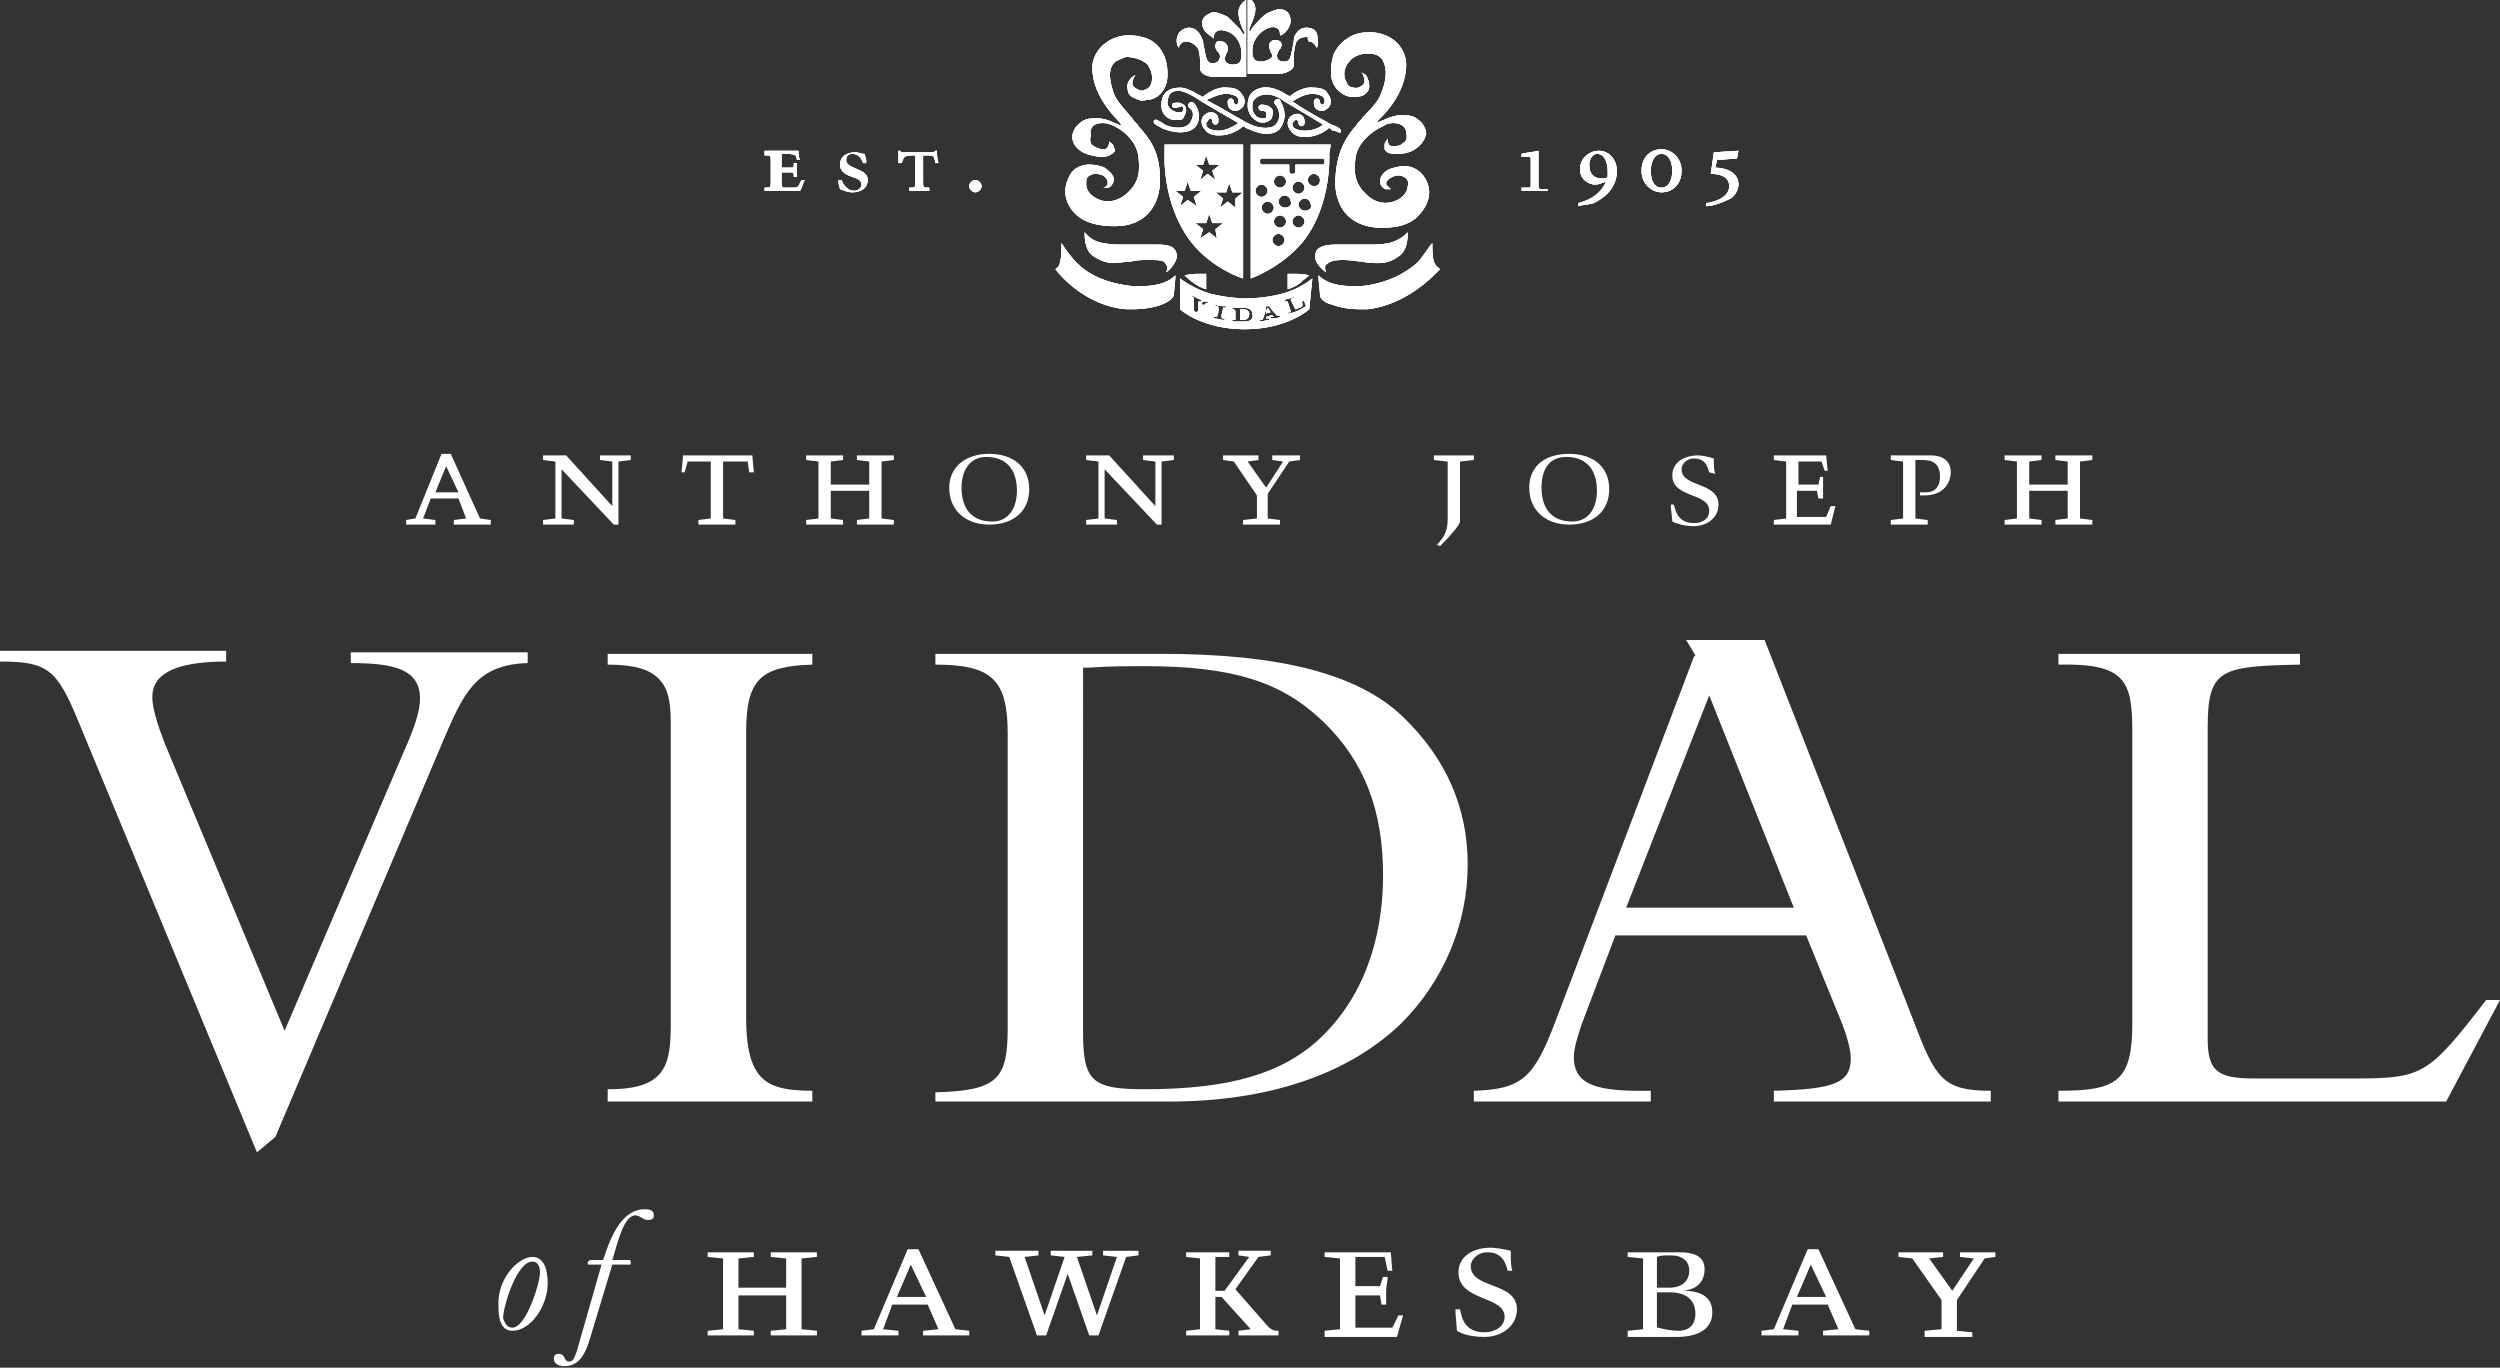 <svg xmlns="http://www.w3.org/2000/svg" xmlns:xlink="http://www.w3.org/1999/xlink" viewBox="0 0 162.5 88.9" xml:space="preserve"><rect x="0" y="0" width="162.5" height="88.9" fill="#333333" stroke="none"/><style>.st0{fill:#fff}.st4{display:inline}</style><g id="Black"><path class="st0" d="m16.7 74.9 1.2-1 10.8-25.5c1.4-3.3 2.2-5.2 5.6-5.3v-.7H22.8v.7c2.8 0 4.5.4 4.5 2.3 0 .8-.3 1.8-1.2 3.8L18.5 67l-7.8-18.7c-.5-1.3-.8-2.3-.8-3 0-1.5 1.5-2.3 4.8-2.3v-.7H0v.7c3.1 0 3.7.5 5.1 3.9l11.6 28zM39.5 71.6h13.3v-.7c-1.9 0-2.9-.3-3.5-1.1-.6-.8-.8-2-.8-3.7V47.6c0-3.4.9-4.3 4.3-4.4v-.7H39.5v.7c1.7 0 2.7.3 3.3.9.6.6.8 1.4.8 2.9v19.4c0 2.7-.2 4.4-4 4.4h-.1v.8zM60.8 71.6H76c6.5 0 11.7-1.8 15.1-5.1 2.7-2.7 4.3-6.4 4.3-10.3 0-3.7-1.4-6.9-4.2-9.6-2.9-2.8-8-4.1-15.7-4.1H60.8v.7c3.7 0 4.7 1 4.7 4.5v19.1c0 3.3-.6 4.1-4.7 4.2v.6zm13.6-.8c-3.4 0-4-.5-4-3.7V43.4h.3c1.3-.1 2.8-.1 3.7-.1 5.7 0 8.9 1 11.6 3.6 2.7 2.6 3.9 5.8 3.9 10 0 3-.7 7.3-4 10.5-2.5 2.4-6 3.4-11.5 3.4zM115.2 71.6h14.2v-.7c-3.1 0-3.6-.8-5-4.5l-9.7-24.8h-5.1l.6 1-.1.1-9 23.7c-1.4 3.7-2.2 4.4-5.3 4.5v.7h11.5v-.7h-.8c-3.1 0-4.2-.6-4.2-2.2 0-.5.2-1.2.5-2.1l2.2-5.8H117.4l2.2 5.4c.5 1.2.7 2.1.7 2.6 0 1.6-1.1 2-5 2.1v.7zM105.7 59l5.4-13.8 5.5 13.8h-10.9zM133.8 71.6H159l3.5-6.6h-.9c-3.7 4.8-4.1 5.1-8.4 5.1h-6.7c-2.4 0-3-.5-3-2.6V47.3c0-3.8.8-4 6-4.1v-.7h-15.7v.7c4.4-.1 4.8 1.1 4.8 4.4v18.9c0 3.8-1 4.4-4.8 4.4v.7z"/><g><path class="st0" d="M28.4 34.1h-2v-.3l.6-.1 1.7-4.2h.6l1.9 4.2.7.1v.3h-2.4v-.3l.8-.1-.5-1.3H28l-.5 1.3.8.1v.3zm-.1-2.1h1.5l-.8-1.7-.7 1.7zM41 29.9l-.8.1v4.1h-.3l-3.4-3.6v3.2l.8.1v.3h-2v-.3l.8-.1V30l-.8-.1v-.3h1.5l3 3.3V30l-.8-.1v-.3h2v.3zM45.4 34.1v-.3l.8-.1V30h-1.5l-.2.7h-.2l.1-1.1h4.5l.1 1.1h-.3l-.1-.7H47v3.7l.8.1v.3h-2.4zM56.5 31.5V30l-.8-.1v-.3h2.4v.3l-.8.1v3.7l.8.1v.3h-2.4v-.3l.8-.1v-1.8H54v1.8l.8.1v.3h-2.4v-.3l.8-.1V30l-.8-.1v-.3h2.4v.3l-.8.1v1.5h2.5zM64.3 29.5c1.5 0 2.6.8 2.6 2.3 0 1.4-1 2.3-2.6 2.3-1.5 0-2.6-.9-2.6-2.4 0-1.3 1-2.2 2.6-2.2zm-1.8 2.2c0 1.4.7 2.2 2 2.2 1 0 1.6-.8 1.6-2 0-1.4-.7-2.2-2-2.2-1 0-1.6.8-1.6 2zM76.3 29.9l-.8.1v4.1h-.3l-3.4-3.6v3.2l.8.1v.3h-2v-.3l.8-.1V30l-.8-.1v-.3h1.5l3 3.3V30l-.8-.1v-.3h2v.3zM80.8 34.1v-.3l.9-.1v-1.5L80.2 30l-.7-.1v-.3h2.3v.3l-.7.1 1.2 1.7 1.1-1.7-.7-.1v-.3h1.8v.3l-.7.1-1.4 2.1v1.6l.8.1v.3h-2.4zM95.8 29.9l-.9.1v3.9c0 .2-.6.9-1.3 1.6l-.2-.1c.5-.5.7-.9.7-1.7V30l-.9-.1v-.3h2.6v.3zM102 29.5c1.5 0 2.6.8 2.6 2.3 0 1.4-1 2.3-2.6 2.3-1.5 0-2.6-.9-2.6-2.4 0-1.3.9-2.2 2.6-2.2zm-1.8 2.2c0 1.4.7 2.2 2 2.2 1 0 1.6-.8 1.6-2 0-1.4-.7-2.2-2-2.2-1.1 0-1.6.8-1.6 2zM111.1 30.7c-.1-.3-.2-.9-1-.9-.5 0-.8.4-.8.7 0 1.2 2.4.8 2.4 2.3 0 .9-.8 1.4-1.6 1.4-.7 0-1.2-.2-1.4-.3 0-.2-.1-.8-.1-1.1h.2c.1.3.2 1.2 1.3 1.2.6 0 1-.3 1-.8 0-1.2-2.4-.8-2.4-2.3 0-.8.7-1.3 1.7-1.3.2 0 .7.1 1 .2 0 .5 0 .8.1 1l-.4-.1zM115.3 33.8l.8-.1V30l-.8-.1v-.3h3.4l.1 1h-.2l-.2-.6h-1.5v1.5h1.3l.1-.5h.2v1.4h-.3l-.1-.5h-1.3v1.7h1.9l.3-.7h.3l-.3 1.2h-3.7v-.3zM122.9 29.6h2.6c.7 0 1.3.3 1.3 1.1 0 .6-.4 1.5-1.7 1.5h-.3V32h.4c.6 0 .9-.4.9-1 0-.8-.4-1.1-1.1-1.1h-.5v3.8l.8.1v.3h-2.4v-.3l.8-.1V30l-.8-.1v-.3zM134.4 31.5V30l-.8-.1v-.3h2.4v.3l-.8.1v3.7l.8.1v.3h-2.4v-.3l.8-.1v-1.8h-2.5v1.8l.8.1v.3h-2.4v-.3l.8-.1V30l-.8-.1v-.3h2.4v.3l-.8.1v1.5h2.5z"/></g><path class="st0" d="M34.6 81.7c.7 0 1 .7 1 1.7 0 1.5-1.1 3.1-2.3 3.1-.8 0-.9-.9-.9-1.6-.1-1.8 1.3-3.2 2.2-3.2zm-1.3 4.6c.9 0 1.8-2.9 1.8-3.6 0-.3-.1-.7-.5-.7-1 0-1.9 2.9-1.9 3.7.1.2.2.6.6.6zm7.6-4.4c.1 0 .1.1.1.2s0 .1-.1.1h-1.1l-1.3 4.3c-.3 1-.6 2.3-1.8 2.3-.3 0-.7-.1-.7-.5 0-.2.1-.3.3-.3.5 0 .3.5.7.5.2 0 .3-.1.5-.7l1.6-5.6h-.8c-.1 0-.1 0-.1-.1s.1-.2.2-.2h.8c.4-1.2 1.1-3.3 2.7-3.3.4 0 .6.1.6.4 0 .2-.1.3-.4.3-.3 0-.5-.3-.8-.3-.8 0-1.2 2-1.5 2.9h1.1zm10.2 1.8v-1.9l-1-.1v-.3h3v.3l-1 .1v4.6l1 .1v.3h-3v-.3l1-.1v-2.2H48v2.2l1 .1v.3h-3v-.3l1-.1v-4.6l-1-.1v-.3h3v.3l-1 .1v1.9h3.1zm7.4 3.1H56v-.3l.8-.1 2.2-5.2h.7l2.4 5.2.9.1v.3h-3v-.3l1-.1-.7-1.6H58l-.6 1.6 1 .1v.3zm-.2-2.5h1.9l-1-2.1-.9 2.1zm13.1 2.5h-.6l-1.4-4-1.4 4h-.6l-1.8-5.1-.9-.1v-.3h2.8v.3l-.9.1 1.3 3.8 1.3-3.8-.9-.1v-.3H71v.3l-1 .1 1.3 3.8 1.3-3.8-.9-.1v-.3H74v.3l-.8.1-1.8 5.1zm11.2-5.2-.8.1-1.5 2.1 2.1 2.4c.3.3.5.3.7.3v.3h-2.6v-.3l.8-.1-1.9-2.1H79v2.1l.9.1v.3h-2.8v-.3l.9-.1v-4.6l-.9-.1v-.3h2.8v.3H79v2.2h.6l1.6-2.2-.7-.1v-.3h2.1v.3zm3.5 4.9 1-.1v-4.6l-1-.1v-.3h4.3l.1 1.2h-.3l-.2-.9h-1.9v1.9h1.6l.2-.6h.3c0 .3-.1.6-.1.9v.9h-.3l-.1-.6h-1.6v2.1h2.4l.4-.8h.3l-.4 1.4h-4.7v-.4zM98 82.6c-.1-.4-.3-1.2-1.3-1.2-.7 0-1.1.5-1.1.9 0 1.5 3 1 3 2.8 0 1.1-1 1.8-2.1 1.8-.9 0-1.5-.2-1.8-.4 0-.2-.1-1-.1-1.4h.3c.1.4.2 1.5 1.6 1.5.7 0 1.3-.4 1.3-1 0-1.4-3-1-3-2.9 0-1 .9-1.6 2.1-1.6.3 0 .9.1 1.3.2 0 .6 0 1 .1 1.3H98zm7.8 4.2v-.3l1-.1v-4.6l-1-.1v-.3h3.4c.8 0 1.6.2 1.6 1.1 0 .6-.3 1.3-1.4 1.4 1 0 1.9.3 1.9 1.4 0 1.2-1.1 1.6-2.3 1.6h-3.2zm2-3.1h.7c.9 0 1.3-.5 1.3-1.1 0-.6-.4-1-1.2-1-.4 0-.7 0-.9.1v2zm0 2.6c.3.1.9.2 1.3.2.7 0 1.1-.4 1.1-1.1 0-1-.7-1.4-1.7-1.4h-.8v2.3zm9.2.5h-2.5v-.3l.8-.1 2.2-5.2h.7l2.4 5.2.9.1v.3h-3v-.3l1-.1-.7-1.6h-2.3l-.6 1.6 1 .1v.3zm-.2-2.5h1.9l-1-2.1-.9 2.1zm8.3 2.5v-.3l1.1-.1v-1.9l-1.9-2.7-.9-.1v-.3h2.9v.3l-.9.1 1.5 2.1 1.4-2.1-.9-.1v-.3h2.3v.3l-.7.1-1.8 2.7v2l1 .1v.3h-3.1z"/><g><defs><path id="SVGID_1_" d="M75.7 9.4v.6s-.2 3.2 1.7 5.7c1.4 1.8 3.4 2.4 3.4 2.4V9.4h-5.1zm2.5 1.3.2-.6.2.6h.7l-.5.4.2.6-.5-.4-.5.4.2-.6-.5-.4h.5zm-1 2.3-.5.4.2-.6-.5-.4h.6l.2-.6.2.6h.7l-.5.4.2.6-.6-.4zm1.9 2.5-.5-.4-.6.4.2-.6-.5-.4h.7l.2-.6.2.6h.7l-.5.4.1.6zm1.2-2-.5-.4-.5.4.2-.6-.5-.4h.7l.2-.6.2.6h.7l-.5.4v.6zm6.2-4.1h-5.2v8.7s2-.7 3.4-2.4c1.9-2.4 1.7-5.7 1.7-5.7l.1-.6zm-4.9 3c0-.2.2-.4.4-.4s.4.2.4.4-.2.4-.4.4-.4-.2-.4-.4m.8 1.5c-.2 0-.4-.2-.4-.4s.2-.4.4-.4.4.2.4.4-.2.4-.4.4m.4-2.1c0-.2.2-.4.4-.4s.4.2.4.4-.2.4-.4.4-.4-.2-.4-.4m.3 4.2c-.2 0-.4-.2-.4-.4s.2-.4.4-.4.4.2.4.4-.2.4-.4.4m.1-1.2c-.2 0-.4-.2-.4-.4s.2-.4.4-.4.4.2.4.4-.2.4-.4.4m.3-1.3c-.2 0-.4-.2-.4-.4s.2-.4.4-.4.4.2.4.4c.1.2-.1.4-.4.4m.9 1.3c-.2 0-.4-.2-.4-.4s.2-.4.4-.4.4.2.4.4-.2.4-.4.4m-.4-2.6c0-.2.2-.4.4-.4s.4.2.4.4-.2.4-.4.4-.4-.2-.4-.4m.8 1.5c-.2 0-.4-.2-.4-.4s.2-.4.4-.4.4.2.4.4c.1.2-.1.4-.4.4m.6-1.6c-.2 0-.4-.2-.4-.4s.2-.4.4-.4.4.2.4.4c0 .3-.2.4-.4.4m.5-1.4h-1.7v.4c0 .2-.1.2-.2.2s-.2 0-.2-.2v-.4h-1.7c-.2 0-.2-.1-.2-.2s0-.2.2-.2h3.8c.2 0 .2.1.2.2s0 .2-.2.2m-10.5 1c0-1.9-.7-2.7-1.4-3.5-.1-.2-.3-.3-.4-.5-.5-.6-1-1.1-1.2-1.6-.2-.6-.5-1.6.1-2.1.2-.1.4-.2.7-.3.5 0 1.1.2 1.4.5.4.6.3 1.1.2 1.3-.1.3-.4.3-.5.4-.3 0-.6-.2-.7-.4 0-.3.1-.5.2-.6-.1 0-.2.1-.3.2-.1.1-.3.4-.2.7 0 .3.2.5.5.6.2.1.4.2.7.1.6 0 1-.4 1.2-.8.3-.5.2-1.5 0-2s-.6-1.1-1.5-1.3c-.3-.1-.7-.1-1-.1-1.3.1-2.2 1.1-2.2 2.1 0 2 1.8 3.5 1.8 3.6.1.1.1.2-.1.1-.3-.1-.9-.5-1.7-.4-.3 0-.6.1-.8.3-.3.2-.5.6-.5.9 0 .5.4.9.9 1.1.3.1.7.2 1.1.2.3 0 .6-.2.7-.3.1-.1.1-.2 0-.3 0-.2-.2-.3-.3-.4 0 .2-.1.5-.3.5-.2 0-.4 0-.7-.2-.2-.1-.3-.3-.2-.7-.1-.5.2-.8.7-.8.2 0 .4 0 .6.1.8.3 1.7 1.1 1.8 2.1.1.9.1 1.7-.9 2.5-.7.5-1.4.5-2 .1-.3-.2-.5-.5-.5-.8 0-.2 0-.4.1-.5.1-.1.3-.2.5-.2.3 0 .6.1.7.3.1.1.1.2.1.3 0 .2-.2.3-.3.3h.2c.1 0 .2 0 .3-.1.1-.1.2-.3.2-.4 0-.3-.2-.5-.6-.8-.2-.1-.6-.2-1-.2-.3 0-.9.1-1.2.6-.5.8-.5 1.7.2 2.5.8.9 2.2.9 2.7.9 2 0 2.9-1.4 2.9-3m14.2 3.1c.4 0 1.9.1 2.7-.9.7-.8.8-1.7.2-2.5-.4-.5-.9-.6-1.2-.6-.4 0-.7.1-1 .2-.4.2-.6.5-.6.8 0 .2.1.3.2.4.1.1.2.1.3.1h.2l-.3-.3c0-.1 0-.2.1-.3.1-.1.4-.3.7-.3.2 0 .4.1.5.2.1.1.2.3.1.5 0 .3-.2.6-.5.8-.6.4-1.4.4-2-.1-1-.8-1-1.6-.9-2.5.1-1 1.1-1.8 1.8-2.1.3-.2.5-.2.7-.2.5 0 .8.3.8.6.1.4 0 .6-.2.7-.2.2-.4.2-.7.2-.3 0-.3-.3-.3-.5 0 .1-.2.2-.2.4v.3c.1.2.3.3.7.3.3 0 .7 0 1.1-.2.4-.2.8-.6.9-1.1 0-.3-.2-.7-.5-.9-.2-.2-.5-.3-.8-.3-.8-.1-1.4.3-1.7.4-.2.1-.2 0-.1-.1s1.8-1.6 1.8-3.6c0-1-.8-2-2.2-2.1-.3 0-.7 0-1 .1-.9.3-1.3.9-1.5 1.3-.2.6-.3 1.5 0 2 .2.4.7.8 1.2.8.2 0 .5 0 .7-.1.2-.1.4-.3.4-.6s-.1-.5-.2-.7c-.1-.1-.2-.1-.3-.2.1.1.2.4.2.6 0 .2-.4.5-.7.4-.2 0-.4-.1-.5-.4-.1-.2-.3-.7.2-1.3.2-.3.8-.6 1.4-.5.3 0 .5.1.7.3.5.7.2 1.7 0 2.2-.2.6-.7 1.1-1.2 1.6-.1.2-.3.3-.4.5-.7.8-1.3 1.7-1.4 3.5-.1 1.7.8 3.1 2.8 3.2m-14.8 2.1c.5 0 .9 0 1 .3.1.1.1.3 0 .5.3-.2.7-.7.7-1.1-.1-.6-.5-.7-1.3-.7h-2.1c-.5 0-.9 0-1.4-.1-.7-.1-1-.5-1.2-.7 0 .3 0 1.1.5 1.5.4.3.9.5 1.4.5.4 0 .7-.1 1.1-.1.4-.1.7-.1 1.1-.1h.2m-6.2.6c.3.4 2 2.4 4.6 2.6h.5c.6 0 1.3-.1 1.8-.3.5-.2.7-.4.8-.6 0-.3.1-.9.1-1.3-.3.3-.9.7-2.2.7h-.6c-1.8-.2-2.9-.8-3.6-1.5-.4-.4-.9-1.1-1-1.3 0 .3 0 1-.1 1.2 0 .3-.2.4-.3.5m18.8-.6c.4 0 .8.1 1.1.1.4.1.8.1 1.1.1.6 0 1-.2 1.4-.5.5-.4.5-1.2.5-1.5-.2.2-.5.5-1.2.7-.5.1-.9.1-1.4.1h-2.1c-.8 0-1.3.2-1.3.7-.1.4.4.9.7 1.1-.1-.2-.1-.4 0-.5.2-.2.5-.3 1-.3h.2m5.8.1c-.1-.3-.1-.9-.1-1.2-.2.2-.6.9-1 1.3-.7.6-1.8 1.3-3.6 1.5h-.6c-1.3 0-1.9-.4-2.2-.7 0 .4.1 1 .1 1.3 0 .2.3.5.8.6.5.2 1.1.3 1.8.3h.5c2.6-.3 4.4-2.3 4.7-2.6-.1-.1-.3-.2-.4-.5m-12 3.4c0 .3-.2.4-.4.4h-.2v-.7h.2c.2 0 .4.1.4.3m1.2-.4c.1.1.1.2.2.3-.1 0-.2 0-.3.1 0-.2 0-.2.1-.4zm2.9-1.9s-.8.7-2 1c-1.1.3-2.3.3-2.3.3s-1.1 0-2.3-.3c-1.1-.3-2-1-2-1v2s1.4 1.3 4.2 1.3c2.8 0 4.2-1.3 4.2-1.3l.2-2zm-6.7 1.6h-.2c-.2.2-.4.3-.6.6-.1 0-.2-.1-.2-.1v-.8c0-.1 0-.1-.1-.1v-.1c.2.1.3.2.6.3v.1h-.2v.7c.2-.1.3-.2.4-.4l-.1-.1h-.1v-.1c.2-.2.3-.1.5 0m1.1.3h-.2c0 .2-.1.3-.1.6 0 0 0 .1.1.1h.1v.1c-.3 0-.4-.1-.7-.1v-.1h.2c.1-.2.1-.4.1-.6 0 0 0-.1-.1-.1H79v-.1c.2.1.4.1.6.1.1 0 .1 0 .1.1m1.2.9h-.8v-.1h.2v-.6l-.1-.1h-.1V20h.7c.3 0 .6.1.6.4.1.3-.1.5-.5.5m1.7-.2v-.1h.2l-.1-.1c-.2 0-.3.1-.4.1v.1h.2v.1c-.2 0-.4.1-.6.1v-.1c.1 0 .2 0 .2-.1.1-.3.2-.5.2-.8h.2c.2.3.3.4.5.6 0 .1.1 0 .2 0v.1c-.2.1-.3.1-.6.1m1.1-.3c0-.1 0-.1.1-.1s.1 0 .1-.1c-.1-.2-.1-.3-.2-.6h-.2v-.1c.2-.1.4-.1.6-.2v.1H84c-.1 0-.1.1-.1.1l.3.6c.1 0 .2-.1.3-.1.2-.1.2-.2.1-.4.1 0 .1 0 .1-.1.1.1.1.2.2.4-.5.3-.7.4-1.2.5m-5.9-2.6h.6v1s-.4-.1-.8-.4c-.3-.2-.6-.5-.6-.5s.4-.1.8-.1m7.3.1s-.4.3-.6.5c-.4.3-.8.4-.8.4v-1h.6c.4 0 .8.1.8.1M87 8.6s-.2-.1-.3-.1c-.1 0-.2-.1-.3-.2-.2.2-.8.6-1.5.6h-.1c-.4 0-.7-.1-.9-.4-.1-.1-.2-.3-.2-.5s.1-.4.3-.5c.1-.1.3-.1.4-.1.4.1.4.4.4.6 0 .1-.1.2-.2.2s-.2-.1-.2-.2 0-.1-.1-.2h-.1L84 8c0 .1 0 .2.1.3.1.1.4.2.7.2.5 0 1-.2 1.2-.4-.8-.5-2-1.2-2.5-1.5-.5-.4-1.3-.7-1.9-.2-.2.2-.2.3-.2.6s.2.5.3.6c.2.1.4.1.5.1.1 0 .1-.1.1-.2v-.2c-.1-.1-.2-.1-.3-.1-.1 0-.2-.1-.2-.2s.1-.2.2-.2c0 0 .4 0 .6.2.1.1.2.2.1.5 0 .2-.1.3-.3.4-.2.1-.6.1-.8-.1-.2-.1-.5-.5-.5-.9 0-.2 0-.6.3-.9.6-.5 1.4-.4 2.3.2 0 0 .1 0 .1.1.2-.2.9-.7 1.6-.6.4 0 .8.1.9.4.1.1.2.3.2.5s-.1.4-.3.5c-.1.1-.2.1-.3.1h-.1c-.4-.1-.4-.4-.4-.6 0-.1.1-.2.2-.2s.2.1.2.2 0 .1.1.2h.1c.1-.1.1-.2.1-.2 0-.1 0-.2-.1-.3-.1-.1-.4-.2-.7-.2-.5 0-1 .3-1.3.5.6.4 1.6 1 2.2 1.3.1.1.6.3.6.3.5.2.4.5.2.4m-11.8-.8c.2.1.4.2.5.3.4.2 1.4.4 1.7-.2.1-.2.2-.4.1-.7l-.2-.2c-.1-.1-.1-.2 0-.3.1-.1.2-.1.3 0 .2.2.5.8.2 1.4-.2.4-.7.5-1.1.5-.4 0-.7-.1-1-.2-.1 0-.2-.1-.4-.2-.5-.2-.3-.5-.1-.4m8.1.4c-.2.4-.6.5-1 .5s-.9-.2-1.1-.3c-.1 0-.2-.1-.4-.2-.2.2-.8.6-1.5.6h-.1c-.4 0-.7-.1-.9-.4-.1-.1-.2-.3-.2-.5s.1-.4.3-.5c.1-.1.3-.1.4-.1.4.1.4.4.4.6 0 .1-.1.2-.2.2s-.2-.1-.2-.2 0-.1-.1-.2h-.1c-.1.2-.2.3-.2.3 0 .1 0 .2.1.3.1.1.4.2.7.2.5 0 1-.3 1.3-.5-.7-.4-2.6-1.5-2.7-1.6 0 0-.6-.4-1.1-.5-.3 0-.7 0-.8.6-.1.4.2.7.6.8h.3c.1-.1.1-.1.1-.2s0-.2-.1-.2c-.2.1-.4.1-.4.1-.1 0-.2 0-.2-.1s0-.2.1-.2c0 0 .4-.1.6.1.1 0 .2.2.2.4 0 .1-.1.3-.2.5-.1.1-.2.1-.4.1h-.2c-.6-.1-.9-.6-.8-1.2.1-.6.5-.9 1.2-.9.6 0 1.2.5 1.3.5 0 0 .1.1.2.1.2-.2.9-.7 1.6-.6.4 0 .7.1.9.4.1.1.2.3.2.5s-.1.4-.3.5c-.1.1-.2.1-.3.1h-.1c-.4-.1-.4-.4-.4-.6 0-.1.1-.2.2-.2s.2.1.2.2 0 .1.1.2h.1c.1-.1.1-.2.1-.2 0-.1 0-.2-.1-.3-.1-.1-.4-.2-.7-.2-.5 0-1 .3-1.3.4 1 .5 2.6 1.5 2.9 1.6.4.2 1.4.4 1.7-.1.4-.6-.1-1.2-.1-1.2-.1-.1-.1-.2 0-.3.1-.1.2-.1.3 0 .2.4.5 1 .1 1.7m-6.2-5.5c.3 0 .6.2.8.5.1.4.1.6.1.8v.5c.1.4.6.5 1 .5h2V0c-.2.1-.5.4-.5.8 0 .5.3 1.2.4 1.3 0 .1 0 .2-.1.1s-.2-.3-.2-.3l-.8-.8c-.2-.1-.6-.3-.9-.3-.2 0-.3.1-.5.2-.4.3-.3.8 0 1.1.2.2.4.3.5.4 0-.1 0-.3.1-.4.1-.1.3-.2.6-.1.6.1 1.1.7 1.1 1.5 0 .6-.2.7-.6.7-.3 0-.5-.2-.5-.4 0-.1.1-.2.1-.3.1-.1.1-.2.1-.4s-.2-.4-.4-.4c-.2-.1-.4 0-.4.3 0 .2.1.3.2.4.1.1.1.2.1.3 0 .1-.1.4-.4.4h-.2c-.3-.1-.3-.4-.4-.8 0-.1-.1-.4-.1-.6-.1-.3-.2-.5-.4-.7-.1-.1-.3-.2-.5-.2-.3 0-.6.2-.7.4-.2.4-.1.7 0 .9.1-.2.2-.4.5-.4m8 0c.3 0 .4.3.5.4.1-.2.1-.5 0-.9-.1-.3-.4-.4-.7-.4-.2 0-.4.1-.5.2-.2.2-.3.4-.3.6 0 .2-.1.5-.1.6-.1.4-.1.7-.4.8h-.2c-.3 0-.4-.2-.4-.4 0-.1.1-.2.1-.3.1-.1.2-.2.2-.4s-.2-.3-.4-.3-.4.1-.4.4c0 .2.1.3.1.4.1.1.1.2.1.3-.1.1-.4.3-.7.3-.4 0-.6-.1-.6-.7 0-.7.5-1.3 1.1-1.5.3-.1.5 0 .6.1.1.1.1.3.1.4.1 0 .3-.1.5-.4.2-.3.3-.7 0-1.1-.1-.1-.3-.2-.5-.2-.3 0-.7.2-.9.3-.4.3-.8.8-.8.8s-.2.2-.2.3c-.1.1-.1 0-.1-.1s.4-.8.4-1.3c0-.4-.3-.7-.5-.8v5h2c.4 0 .9-.2 1-.5v-.5c0-.3 0-.5.1-.9s.4-.5.8-.5c0 .3.1.3.1.3M52 12.4h-2.3v-.2c.4 0 .4 0 .4-.4v-1.3c0-.4 0-.4-.4-.4v-.3h2.2c0 .1 0 .4.1.6h-.2c0-.2-.1-.3-.1-.3s-.2-.1-.5-.1h-.3c-.1 0-.1 0-.1.1v.8h.4c.4 0 .4 0 .4-.3h.2v.9h-.2c0-.3 0-.3-.4-.3h-.4v.6c0 .2 0 .3.1.4h.5c.3 0 .4 0 .5-.1l.2-.4h.2c-.1.2-.2.6-.3.7zm3.4.1c-.4 0-.7-.2-.8-.2 0-.1-.1-.3-.1-.5v-.1h.2c.1.3.4.7.8.7.3 0 .5-.2.5-.4 0-.3-.3-.4-.6-.5-.3-.1-.8-.3-.8-.8s.4-.8 1-.8c.2 0 .4.1.5.1h.1c0 .1.1.3.1.4v.2h-.2c-.1-.3-.3-.6-.7-.6-.3 0-.4.2-.4.4 0 .3.3.4.5.5.4.2.9.3.9.8s-.4.8-1 .8m5.2-.1h-1.5v-.2c.4 0 .4 0 .4-.4v-1.7h-.2c-.4 0-.5.1-.5.1-.1.1-.1.2-.2.4h-.2v-.8h.1c.1.1.1.1.2.1h1.9c.1 0 .1 0 .2-.1h.1c0 .2 0 .5.1.8h-.2c0-.2-.1-.3-.1-.4-.1-.1-.2-.1-.5-.1H60v1.7c0 .4 0 .4.4.4v.2zm2.8.1c-.2 0-.4-.2-.4-.4s.2-.4.4-.4.4.2.4.4-.2.4-.4.4m37.2-.1h-1.7v-.2h.4c.2 0 .2 0 .2-.3v-1.4c0-.3 0-.3-.2-.3h-.4V10c.4-.1.7-.1 1.1-.2V12c0 .2 0 .3.2.3h.4v.1zm2 1v-.2c.3-.1 1.3-.3 1.8-1.4-.3.1-.5.2-.7.2-.4 0-1-.3-1-1 0-.8.7-1.2 1.2-1.2.8 0 1.2.7 1.2 1.3 0 1.3-1.1 1.9-1.5 2.1-.3.1-.7.1-1 .2zm1.2-3.4c-.3 0-.5.4-.5.7 0 .7.4.9.8.9.2 0 .3 0 .4-.1v-.4c0-.3-.1-1.1-.7-1.1m4.2 2.5c-.6 0-1.3-.5-1.3-1.4 0-.9.6-1.4 1.3-1.4.6 0 1.3.5 1.3 1.4 0 .9-.6 1.4-1.3 1.4m0-2.5c-.5 0-.7.6-.7 1.1 0 .6.2 1.1.7 1.1.5 0 .7-.6.7-1.1 0-.5-.2-1.1-.7-1.1m2.9 3.4v-.2c.1 0 1.5-.2 1.5-1.1 0-.5-.4-.8-1.2-.8l.2-1.4 1.6-.1-.1.5-1.3.1-.1.5c.5 0 1.5.2 1.5 1.1 0 .3-.2.7-.5.9-.6.3-1.2.5-1.6.5z"/></defs><use xlink:href="#SVGID_1_" overflow="visible" fill="#fff"/><clipPath id="SVGID_00000012459844279521178770000001465870596618577585_"><use xlink:href="#SVGID_1_" overflow="visible"/></clipPath><g clip-path="url(#SVGID_00000012459844279521178770000001465870596618577585_)"><defs><path id="SVGID_00000168811934305314368080000013854238965622803072_" d="M37.4-36.6h86.8v62.5H37.4z"/></defs><use xlink:href="#SVGID_00000168811934305314368080000013854238965622803072_" overflow="visible" fill="#fff"/><clipPath id="SVGID_00000083775711586131494240000009654539427173815478_"><use xlink:href="#SVGID_00000168811934305314368080000013854238965622803072_" overflow="visible"/></clipPath><path clip-path="url(#SVGID_00000083775711586131494240000009654539427173815478_)" fill="#fff" d="M38.4-36.6h86.8v62.5H38.4z"/></g></g></g></svg>